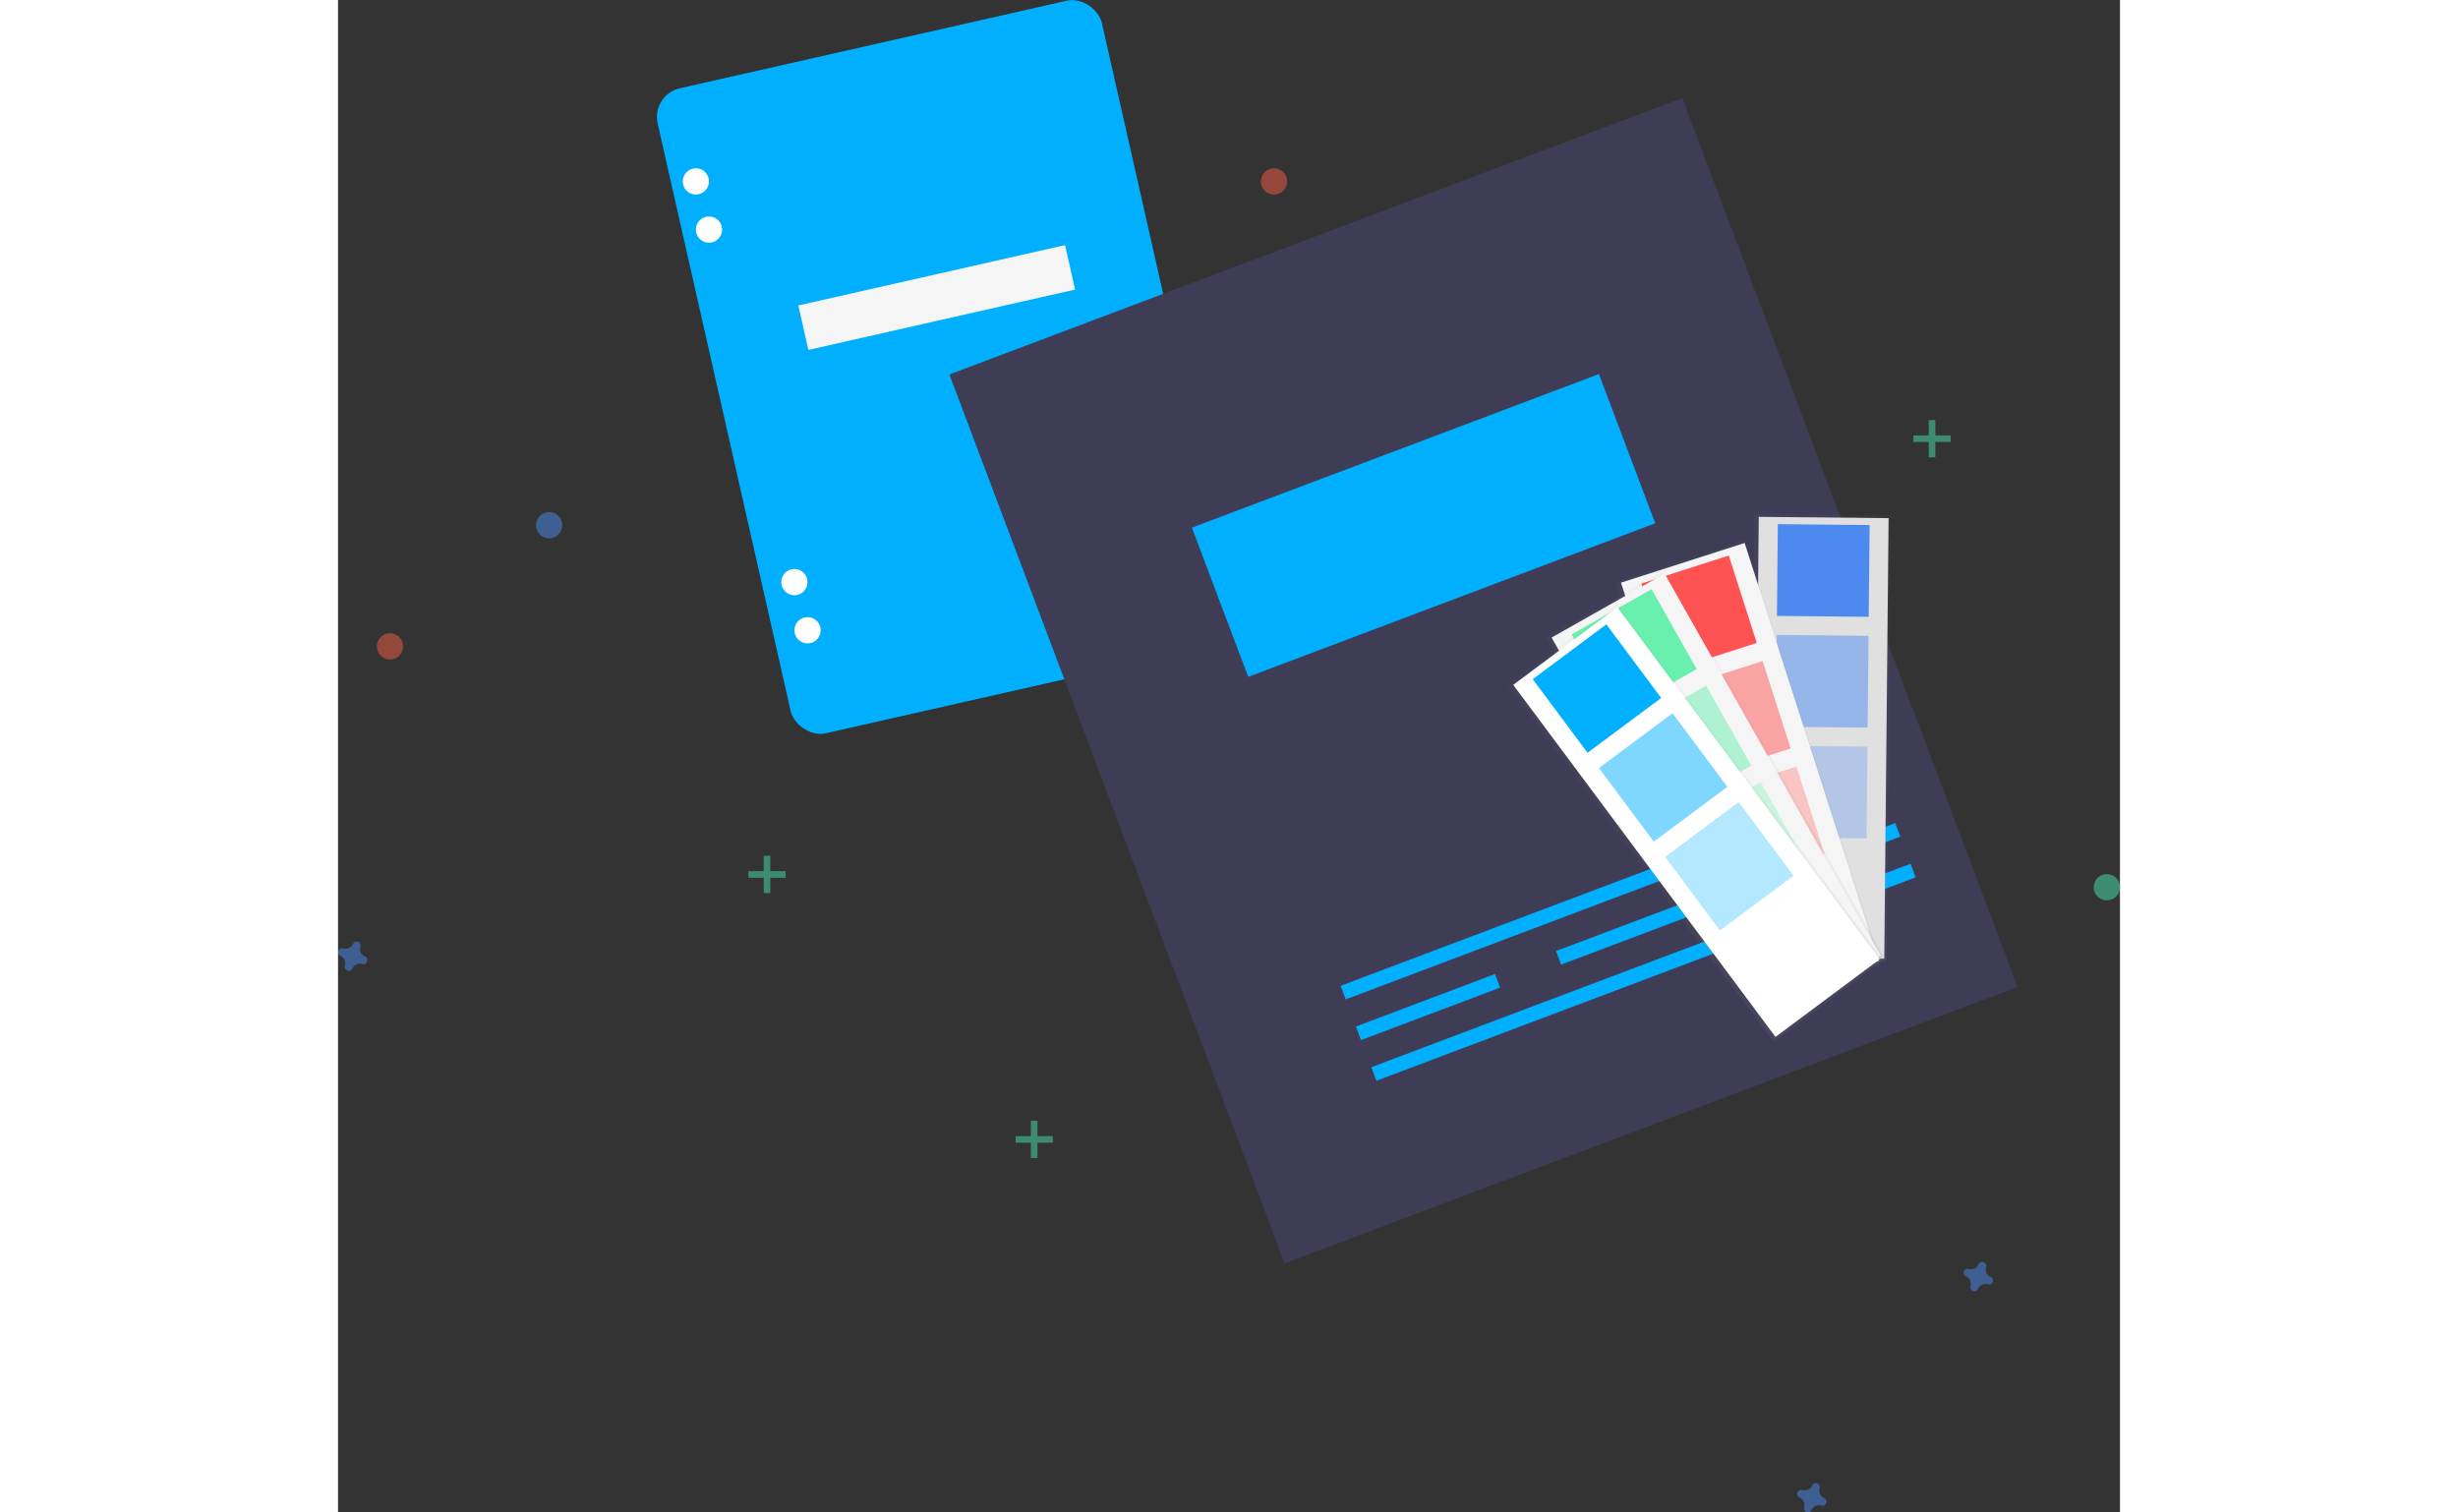 <svg id="f31880e0-b367-484e-a419-f98cd1dead11" data-name="Layer 1" 
    xmlns="http://www.w3.org/2000/svg" 
    xmlns:xlink="http://www.w3.org/1999/xlink" width="130" height="80" viewBox="0 0 813.716 690.73">
    <rect x="0" y="0" width="813.716" height="690.73" fill="#333333" stroke="none"/>
    <defs>
        <linearGradient id="a85ba63f-8549-4f69-990e-10de2daaa97e" x1="605.019" y1="672.369" x2="605.019" y2="468.407" gradientTransform="translate(1440.445 -163.434) rotate(90)" gradientUnits="userSpaceOnUse">
            <stop offset="0" stop-color="gray" stop-opacity="0.25"/>
            <stop offset="0.535" stop-color="gray" stop-opacity="0.12"/>
            <stop offset="1" stop-color="gray" stop-opacity="0.1"/>
        </linearGradient>
        <linearGradient id="fdf4694c-a3d1-47e0-8113-61d7fbddb30b" x1="595.382" y1="777.132" x2="595.382" y2="573.931" gradientTransform="translate(241.977 -218.25)" xlink:href="#a85ba63f-8549-4f69-990e-10de2daaa97e"/>
        <linearGradient id="ad62446a-526e-4d60-a026-0c607e66ba72" x1="562.29" y1="792.261" x2="562.29" y2="589.059" gradientTransform="translate(259.712 -221.935)" xlink:href="#a85ba63f-8549-4f69-990e-10de2daaa97e"/>
        <linearGradient id="a55ec3fc-d644-4cb8-8fe1-ec8babf6d4d9" x1="546.388" y1="810.629" x2="546.388" y2="607.427" gradientTransform="translate(266.65 -228.638)" xlink:href="#a85ba63f-8549-4f69-990e-10de2daaa97e"/>
    </defs>
    <title>Specs</title>
    <rect x="366.904" y="121.232" width="207.972" height="302.01" rx="13.435" transform="translate(-241.619 6.022) rotate(-12.752)" fill="#00b0ff"/>
    <circle cx="163.399" cy="82.853" r="6" fill="#fff"/>
    <circle cx="169.399" cy="104.853" r="6" fill="#fff"/>
    <circle cx="208.399" cy="265.853" r="6" fill="#fff"/>
    <circle cx="214.399" cy="287.853" r="6" fill="#fff"/>
    <rect x="404.091" y="230.098" width="124.876" height="20.813" transform="translate(-234.722 4.277) rotate(-12.752)" fill="#f5f5f5"/>
    <rect x="537.16" y="198.456" width="357.573" height="433.723" transform="matrix(0.936, -0.353, 0.353, 0.936, -293.666, 174.873)" fill="#3f3d56"/>
    <rect x="646.937" y="526.299" width="160.577" height="6.622" transform="translate(-333.29 186.215) rotate(-20.674)" fill="#00b0ff"/>
    <rect x="657.659" y="545.353" width="263.213" height="6.622" transform="translate(-336.022 209.345) rotate(-20.674)" fill="#00b0ff"/>
    <rect x="832.684" y="473.698" width="67.873" height="6.622" transform="translate(-305.743 232.04) rotate(-20.674)" fill="#00b0ff"/>
    <rect x="656.935" y="561.249" width="67.873" height="6.622" transform="translate(-347.97 175.631) rotate(-20.674)" fill="#00b0ff"/>
    <rect x="748.316" y="526.767" width="67.873" height="6.622" transform="translate(-329.912 205.672) rotate(-20.674)" fill="#00b0ff"/>
    <rect x="839.697" y="492.284" width="67.873" height="6.622" transform="translate(-311.853 235.713) rotate(-20.674)" fill="#00b0ff"/>
    <rect x="589.528" y="308.196" width="198.652" height="72.839" transform="translate(-270.449 160.755) rotate(-20.674)" fill="#00b0ff"/>
    <g opacity="0.5">
        <rect x="726.399" y="191.853" width="3" height="17" fill="#47e6b1"/>
        <rect x="919.541" y="296.489" width="3" height="17" transform="translate(1032.888 -720.687) rotate(90)" fill="#47e6b1"/>
    </g>
    <g opacity="0.5">
        <rect x="194.399" y="390.853" width="3" height="17" fill="#47e6b1"/>
        <rect x="387.541" y="495.489" width="3" height="17" transform="translate(699.888 10.313) rotate(90)" fill="#47e6b1"/>
    </g>
    <g opacity="0.5">
        <rect x="316.399" y="511.853" width="3" height="17" fill="#47e6b1"/>
        <rect x="509.541" y="616.489" width="3" height="17" transform="translate(942.888 9.313) rotate(90)" fill="#47e6b1"/>
    </g>
    <path d="M947.749,687.783a3.675,3.675,0,0,1-2.047-4.441,1.766,1.766,0,0,0,.08-.408h0a1.843,1.843,0,0,0-3.31-1.221h0a1.766,1.766,0,0,0-.204.362,3.675,3.675,0,0,1-4.441,2.047,1.767,1.767,0,0,0-.408-.08h0a1.843,1.843,0,0,0-1.221,3.31h0a1.767,1.767,0,0,0,.362.204,3.675,3.675,0,0,1,2.047,4.441,1.766,1.766,0,0,0-.08.408h0a1.843,1.843,0,0,0,3.31,1.221h0a1.766,1.766,0,0,0,.204-.362,3.675,3.675,0,0,1,4.441-2.047,1.766,1.766,0,0,0,.408.08h0a1.843,1.843,0,0,0,1.221-3.31h0A1.766,1.766,0,0,0,947.749,687.783Z" transform="translate(-193.142 -104.635)" fill="#4d8af0" opacity="0.5"/>
    <path d="M871.749,788.783a3.675,3.675,0,0,1-2.047-4.441,1.766,1.766,0,0,0,.08-.408h0a1.843,1.843,0,0,0-3.31-1.221h0a1.766,1.766,0,0,0-.204.362,3.675,3.675,0,0,1-4.441,2.047,1.767,1.767,0,0,0-.408-.08h0a1.843,1.843,0,0,0-1.221,3.31h0a1.767,1.767,0,0,0,.362.204,3.675,3.675,0,0,1,2.047,4.441,1.766,1.766,0,0,0-.08.408h0a1.843,1.843,0,0,0,3.31,1.221h0a1.766,1.766,0,0,0,.204-.362,3.675,3.675,0,0,1,4.441-2.047,1.766,1.766,0,0,0,.408.08h0a1.843,1.843,0,0,0,1.221-3.31h0A1.766,1.766,0,0,0,871.749,788.783Z" transform="translate(-193.142 -104.635)" fill="#4d8af0" opacity="0.5"/>
    <path d="M205.431,541.445a3.675,3.675,0,0,1-2.047-4.441,1.766,1.766,0,0,0,.08-.408h0a1.843,1.843,0,0,0-3.31-1.221h0a1.766,1.766,0,0,0-.204.362,3.675,3.675,0,0,1-4.441,2.047,1.766,1.766,0,0,0-.408-.08h0a1.843,1.843,0,0,0-1.221,3.31h0a1.766,1.766,0,0,0,.362.204,3.675,3.675,0,0,1,2.047,4.441,1.767,1.767,0,0,0-.08.408h0a1.843,1.843,0,0,0,3.31,1.221h0a1.766,1.766,0,0,0,.204-.362,3.675,3.675,0,0,1,4.441-2.047,1.766,1.766,0,0,0,.408.08h0a1.843,1.843,0,0,0,1.221-3.31h0A1.766,1.766,0,0,0,205.431,541.445Z" transform="translate(-193.142 -104.635)" fill="#4d8af0" opacity="0.5"/>
    <circle cx="427.399" cy="82.853" r="6" fill="#f55f44" opacity="0.5"/>
    <circle cx="96.399" cy="239.853" r="6" fill="#4d8af0" opacity="0.5"/>
    <circle cx="807.716" cy="405.192" r="6" fill="#47e6b1" opacity="0.5"/>
    <circle cx="23.716" cy="295.192" r="6" fill="#f55f44" opacity="0.5"/>
    <g opacity="0.5">
        <rect x="768.076" y="410.405" width="203.962" height="62.358" transform="translate(226.803 1202.625) rotate(-89.437)" fill="url(#a85ba63f-8549-4f69-990e-10de2daaa97e)"/>
    </g>
    <rect x="840.922" y="340.973" width="59.291" height="201.233" transform="translate(-188.761 -113.167) rotate(0.563)" fill="#e0e0e0"/>
    <rect x="850.417" y="344.213" width="41.913" height="41.913" transform="translate(-189.512 -113.179) rotate(0.563)" fill="#4d8af0"/>
    <rect x="849.92" y="394.813" width="41.913" height="41.913" transform="translate(-189.015 -113.172) rotate(0.563)" fill="#4d8af0" opacity="0.5"/>
    <rect x="849.423" y="445.413" width="41.913" height="41.913" transform="translate(-188.518 -113.164) rotate(0.563)" fill="#4d8af0" opacity="0.3"/>
    <g opacity="0.5">
        <rect x="806.183" y="355.683" width="62.358" height="203.202" transform="matrix(0.952, -0.305, 0.305, 0.952, -292.795, 172.966)" fill="url(#fdf4694c-a3d1-47e0-8113-61d7fbddb30b)"/>
    </g>
    <rect x="808.203" y="356.891" width="59.291" height="200.473" transform="translate(-292.724 173.107) rotate(-17.784)" fill="#f5f5f5"/>
    <rect x="793.702" y="363.749" width="41.913" height="41.913" transform="translate(-271.713 162.563) rotate(-17.784)" fill="#ff5252"/>
    <rect x="809.157" y="411.934" width="41.913" height="41.913" transform="translate(-285.691 169.586) rotate(-17.784)" fill="#ff5252" opacity="0.5"/>
    <rect x="824.613" y="460.118" width="41.913" height="41.913" transform="translate(-299.669 176.609) rotate(-17.784)" fill="#ff5252" opacity="0.3"/>
    <g opacity="0.5">
        <rect x="790.823" y="367.124" width="62.358" height="203.202" transform="translate(-317.384 360.543) rotate(-29.478)" fill="url(#ad62446a-526e-4d60-a026-0c607e66ba72)"/>
    </g>
    <rect x="792.801" y="368.237" width="59.291" height="200.474" transform="translate(-317.203 360.729) rotate(-29.478)" fill="#f5f5f5"/>
    <rect x="764.078" y="381.312" width="41.913" height="41.913" transform="translate(-289.467 333.748) rotate(-29.478)" fill="#69f0ae"/>
    <rect x="788.979" y="425.364" width="41.913" height="41.913" transform="translate(-307.921 351.704) rotate(-29.478)" fill="#69f0ae" opacity="0.5"/>
    <rect x="813.88" y="469.415" width="41.913" height="41.913" transform="translate(-326.375 369.661) rotate(-29.478)" fill="#69f0ae" opacity="0.3"/>
    <g opacity="0.5">
        <rect x="781.859" y="378.789" width="62.358" height="203.202" transform="translate(-319.104 476.171) rotate(-36.681)" fill="url(#a55ec3fc-d644-4cb8-8fe1-ec8babf6d4d9)"/>
    </g>
    <rect x="783.802" y="379.848" width="59.291" height="200.474" transform="translate(-318.841 476.355) rotate(-36.681)" fill="#fff"/>
    <rect x="747.066" y="398.142" width="41.913" height="41.913" transform="translate(-291.406 437.143) rotate(-36.681)" fill="#00b0ff"/>
    <rect x="777.293" y="438.724" width="41.913" height="41.913" transform="translate(-309.662 463.236) rotate(-36.681)" fill="#00b0ff" opacity="0.5"/>
    <rect x="807.521" y="479.306" width="41.913" height="41.913" transform="translate(-327.918 489.329) rotate(-36.681)" fill="#00b0ff" opacity="0.3"/>
</svg>